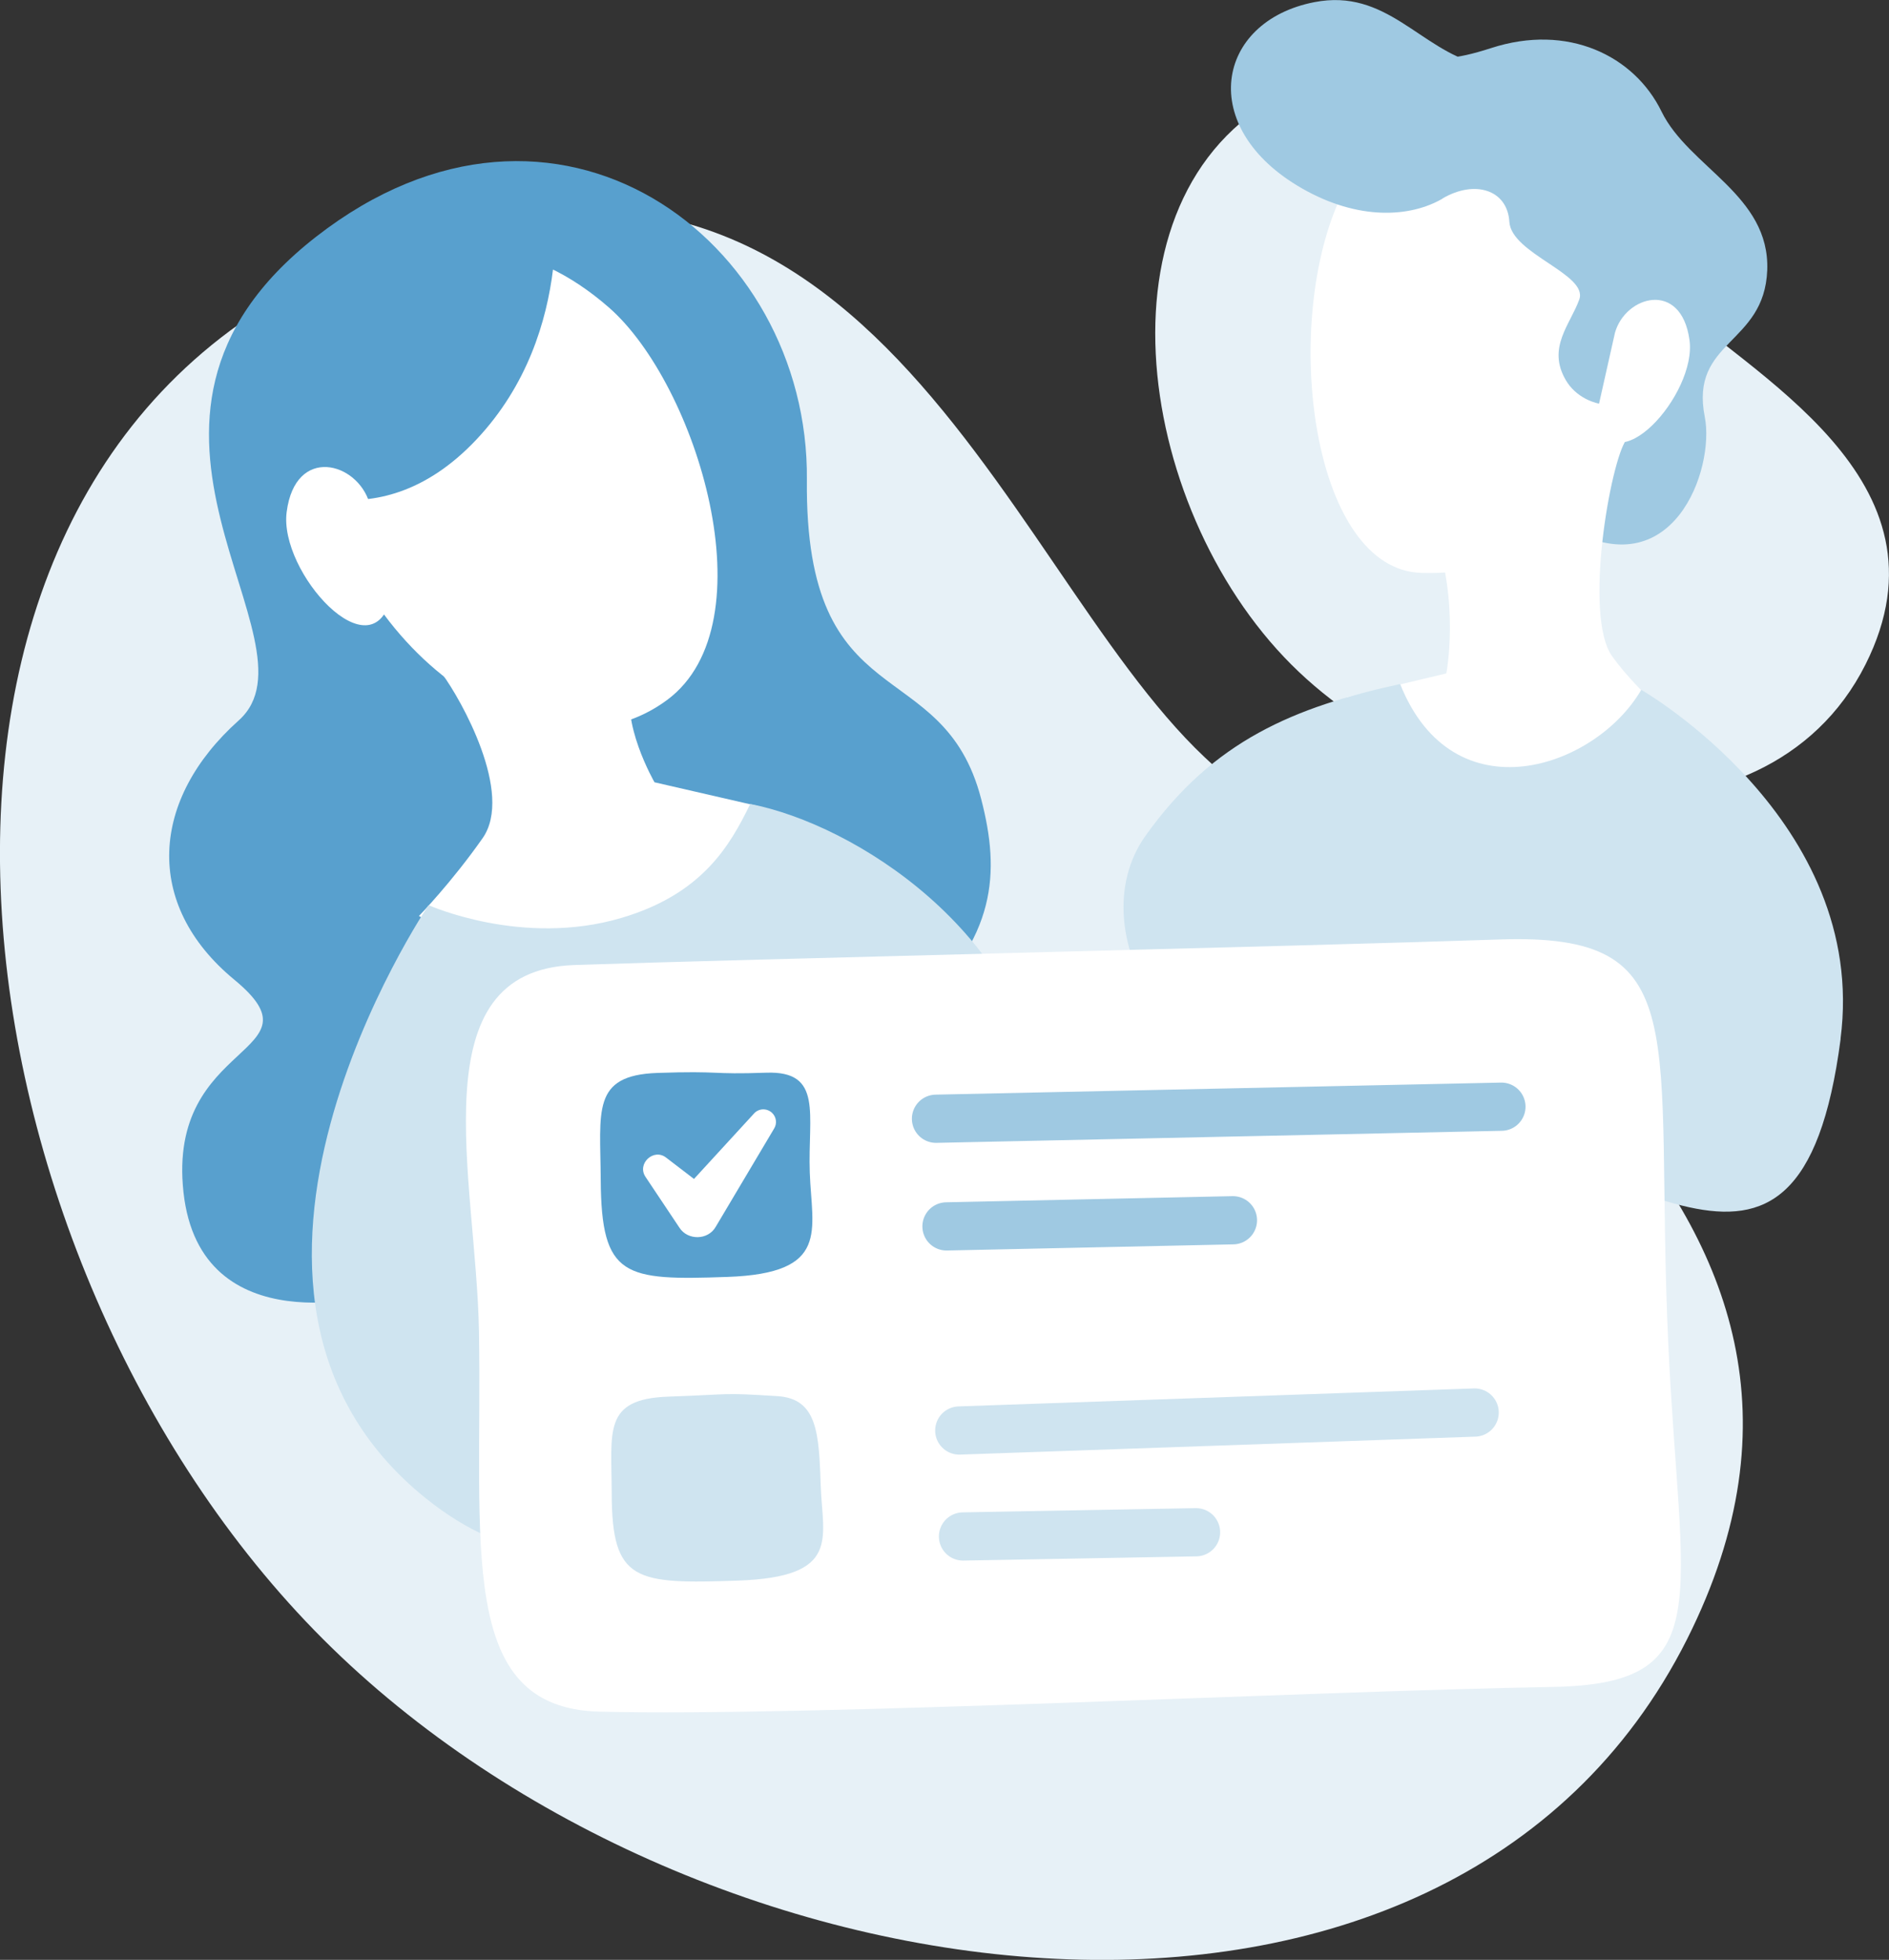 <?xml version="1.0" encoding="UTF-8"?>
<svg id="Ebene_2" data-name="Ebene 2" xmlns="http://www.w3.org/2000/svg" viewBox="0 0 156.69 162.57">
  <rect x="0" y="0" width="156.69" height="162.57" fill="#333333" stroke="none"/>
  <defs>
    <style>
      .cls-1 {
        fill: #fff;
      }

      .cls-2 {
        fill: #9fc9e2;
      }

      .cls-3 {
        fill: #cfe4f0;
      }

      .cls-4 {
        fill: #58a0ce;
      }

      .cls-5 {
        stroke: #cfe4f0;
      }

      .cls-5, .cls-6 {
        fill: none;
        stroke-linecap: round;
        stroke-miterlimit: 10;
        stroke-width: 4px;
      }

      .cls-6 {
        stroke: #9fc9e2;
      }

      .cls-7 {
        fill: #e7f1f7;
        fill-rule: evenodd;
        isolation: isolate;
      }
    </style>
  </defs>
  <g id="Ebene_1-2" data-name="Ebene 1">
    <g>
      <path class="cls-7" d="m107.11,7.49c18.7-8.81,23.46,9.94,30.79,16.84,7.18,6.76,24.59,15.38,16.84,30.79-8.36,16.62-34.48,13.15-47.63,0-13.15-13.15-16.83-39.71,0-47.63Z"/>
      <path class="cls-7" d="m26.8,22.83C71.23,1.9,82.53,46.43,99.94,62.83c17.06,16.07,58.41,36.53,40,73.14-19.86,39.47-81.9,31.24-113.14,0-31.24-31.24-39.97-94.3,0-113.14Z"/>
      <g>
        <path class="cls-4" d="m31.4,107.36s-14.78,4.29-16.18-8.46,11.81-11.37,4.22-17.63c-7.59-6.26-6.93-14.99.36-21.51,7.29-6.52-13.46-24.64,6.43-40.13,19.89-15.49,40.9.22,40.7,20.17-.2,19.96,11.29,14.22,14.46,26.49,3.18,12.27-1.3,21.33-49.99,41.06Z"/>
        <path class="cls-1" d="m36.71,55.95c1.51,2.04,5.93,9.86,3.32,13.58-2.61,3.72-5.28,6.45-5.28,6.45,0,0,7.38,4.69,17.09,1.83,11.32-3.34,11.06-10.94,11.06-10.94l-8.61-1.98s-2.92-5.06-1.82-8.28c0,0-17.28-2.69-15.77-.65Z"/>
        <path class="cls-1" d="m25.97,37.01c-2.06-11.69,11.39-22.98,24.53-11.51,7.3,6.37,13.4,26.21,4.84,32.56-9.65,7.16-26.11-2.54-29.37-21.05Z"/>
        <path class="cls-3" d="m35.34,124.3c-21.44-17.23.21-49.22.21-49.22,0,0,7.76,3.5,16,1.06,6.7-1.98,9-5.99,10.68-9.45,8.7,1.7,22.69,10.61,24.45,24.86s-4.33,17.26-15.05,24.85-22.53,18.95-36.3,7.89Z"/>
        <path class="cls-4" d="m22.14,39.54s8.82,5.99,17.36-3.06,6.34-21.49,6.34-21.49c0,0-13.83-2.8-22.42,11.38-5.32,8.78-1.28,13.17-1.28,13.17Z"/>
        <path class="cls-1" d="m30.65,41.74c-1-3.42-6.15-4.81-6.87.72-.67,4.99,7.13,13.6,8.67,7.03"/>
      </g>
      <g>
        <path class="cls-2" d="m115.82,2.44c1.81,1.44,1.64,3.57,7.86,1.55,6.37-2.07,11.88.63,14.14,5.26,2.26,4.63,9,6.92,8.77,13.16-.24,6.23-6.44,5.8-5.18,12.18.85,4.33-2.65,14.27-11.5,9.14-8.85-5.13-14.08-41.29-14.08-41.29Z"/>
        <path class="cls-1" d="m134.92,36.42c-1.35,1.85-3.58,14.67-1.2,18.01,2.37,3.33,7.11,7.06,7.11,7.06,0,0-7.69,6.81-16.64,5.1-8.62-1.65-12.44-8.77-12.44-8.77l8.22-1.96s1.14-5.88-1.04-11.86c0,0,17.34-9.43,15.99-7.58Z"/>
        <path class="cls-1" d="m138.7,23.55c1.77-10.54-21.89-20.86-27.87-6.35-4.44,10.79-1.81,30.04,7.05,30.32,10.81.33,18.02-7.29,20.82-23.97Z"/>
        <path class="cls-2" d="m119.66,16.46c2.69-1.57,5.38-.71,5.54,1.94s6.55,4.34,5.8,6.44c-.76,2.1-2.69,4-1.12,6.69,1.57,2.69,6.16,3.06,8.4-.61,2.24-3.67,3.3-13.61-4.04-18.08-7.34-4.47-7.06-6.35-11.59-7.51-4.89-1.25-7.65-6.32-13.63-5.15-8.17,1.59-9.83,10.42-1,15.46,4.66,2.66,8.96,2.4,11.65.83Z"/>
        <path class="cls-1" d="m133.96,27.6c.87-3.09,5.5-4.37,6.18.6.64,4.48-6.31,12.29-7.75,6.39"/>
        <path class="cls-3" d="m152.67,86.17c2.35-18.11-16.53-28.95-16.53-28.95-3.77,6.5-15.59,10.58-20-.48-8.73,1.91-15.49,4.66-21.13,12.6-5.64,7.94,1.93,23.03,21.67,24.09,17.89.96,32.54,19.35,36-7.27Z"/>
      </g>
      <g>
        <path class="cls-1" d="m39.73,110.45c-.22-12.67-5.12-29.95,7.9-30.4,13.46-.47,60.48-1.56,76.74-2.12,16.47-.58,12.83,7.71,14.01,33.52.99,21.45,4.24,28.23-9.55,28.48-20.63.36-61.67,2.49-79.12,2.05-11.9-.3-9.68-13.77-9.98-31.52Z"/>
        <path class="cls-4" d="m49.83,97.88c-.03-5.73-.78-8.68,4.68-8.88,5.46-.19,4.29.15,9.04-.02,4.75-.17,3.45,3.48,3.62,8.29s1.72,8.35-6.83,8.65c-8.55.3-10.46.06-10.51-8.04Z"/>
        <path class="cls-3" d="m50.74,123.88c-.01-5.18-.75-7.84,4.71-8.03,5.46-.19,4.29-.34,9.04-.04,3.34.21,3.44,3.13,3.59,7.47.15,4.33,1.69,7.53-6.86,7.83-8.55.3-10.46.09-10.48-7.23Z"/>
        <line class="cls-6" x1="77.64" y1="92.8" x2="124.54" y2="91.8"/>
        <line class="cls-6" x1="78.51" y1="101.73" x2="102.27" y2="101.22"/>
        <line class="cls-5" x1="79.57" y1="118.66" x2="122.32" y2="117.17"/>
        <line class="cls-5" x1="79.88" y1="127.45" x2="99.21" y2="127.1"/>
        <path class="cls-1" d="m55.25,96.02l4.02,3.08-3.06.17,6.34-6.91c.39-.43,1.05-.45,1.48-.06.37.34.44.89.19,1.3l-4.79,8.06-.06.1c-.63,1.12-2.32,1.15-3.01.08,0,0-2.81-4.21-2.81-4.21-.75-1.1.68-2.42,1.71-1.6h0Z"/>
      </g>
    </g>
  </g>
</svg>